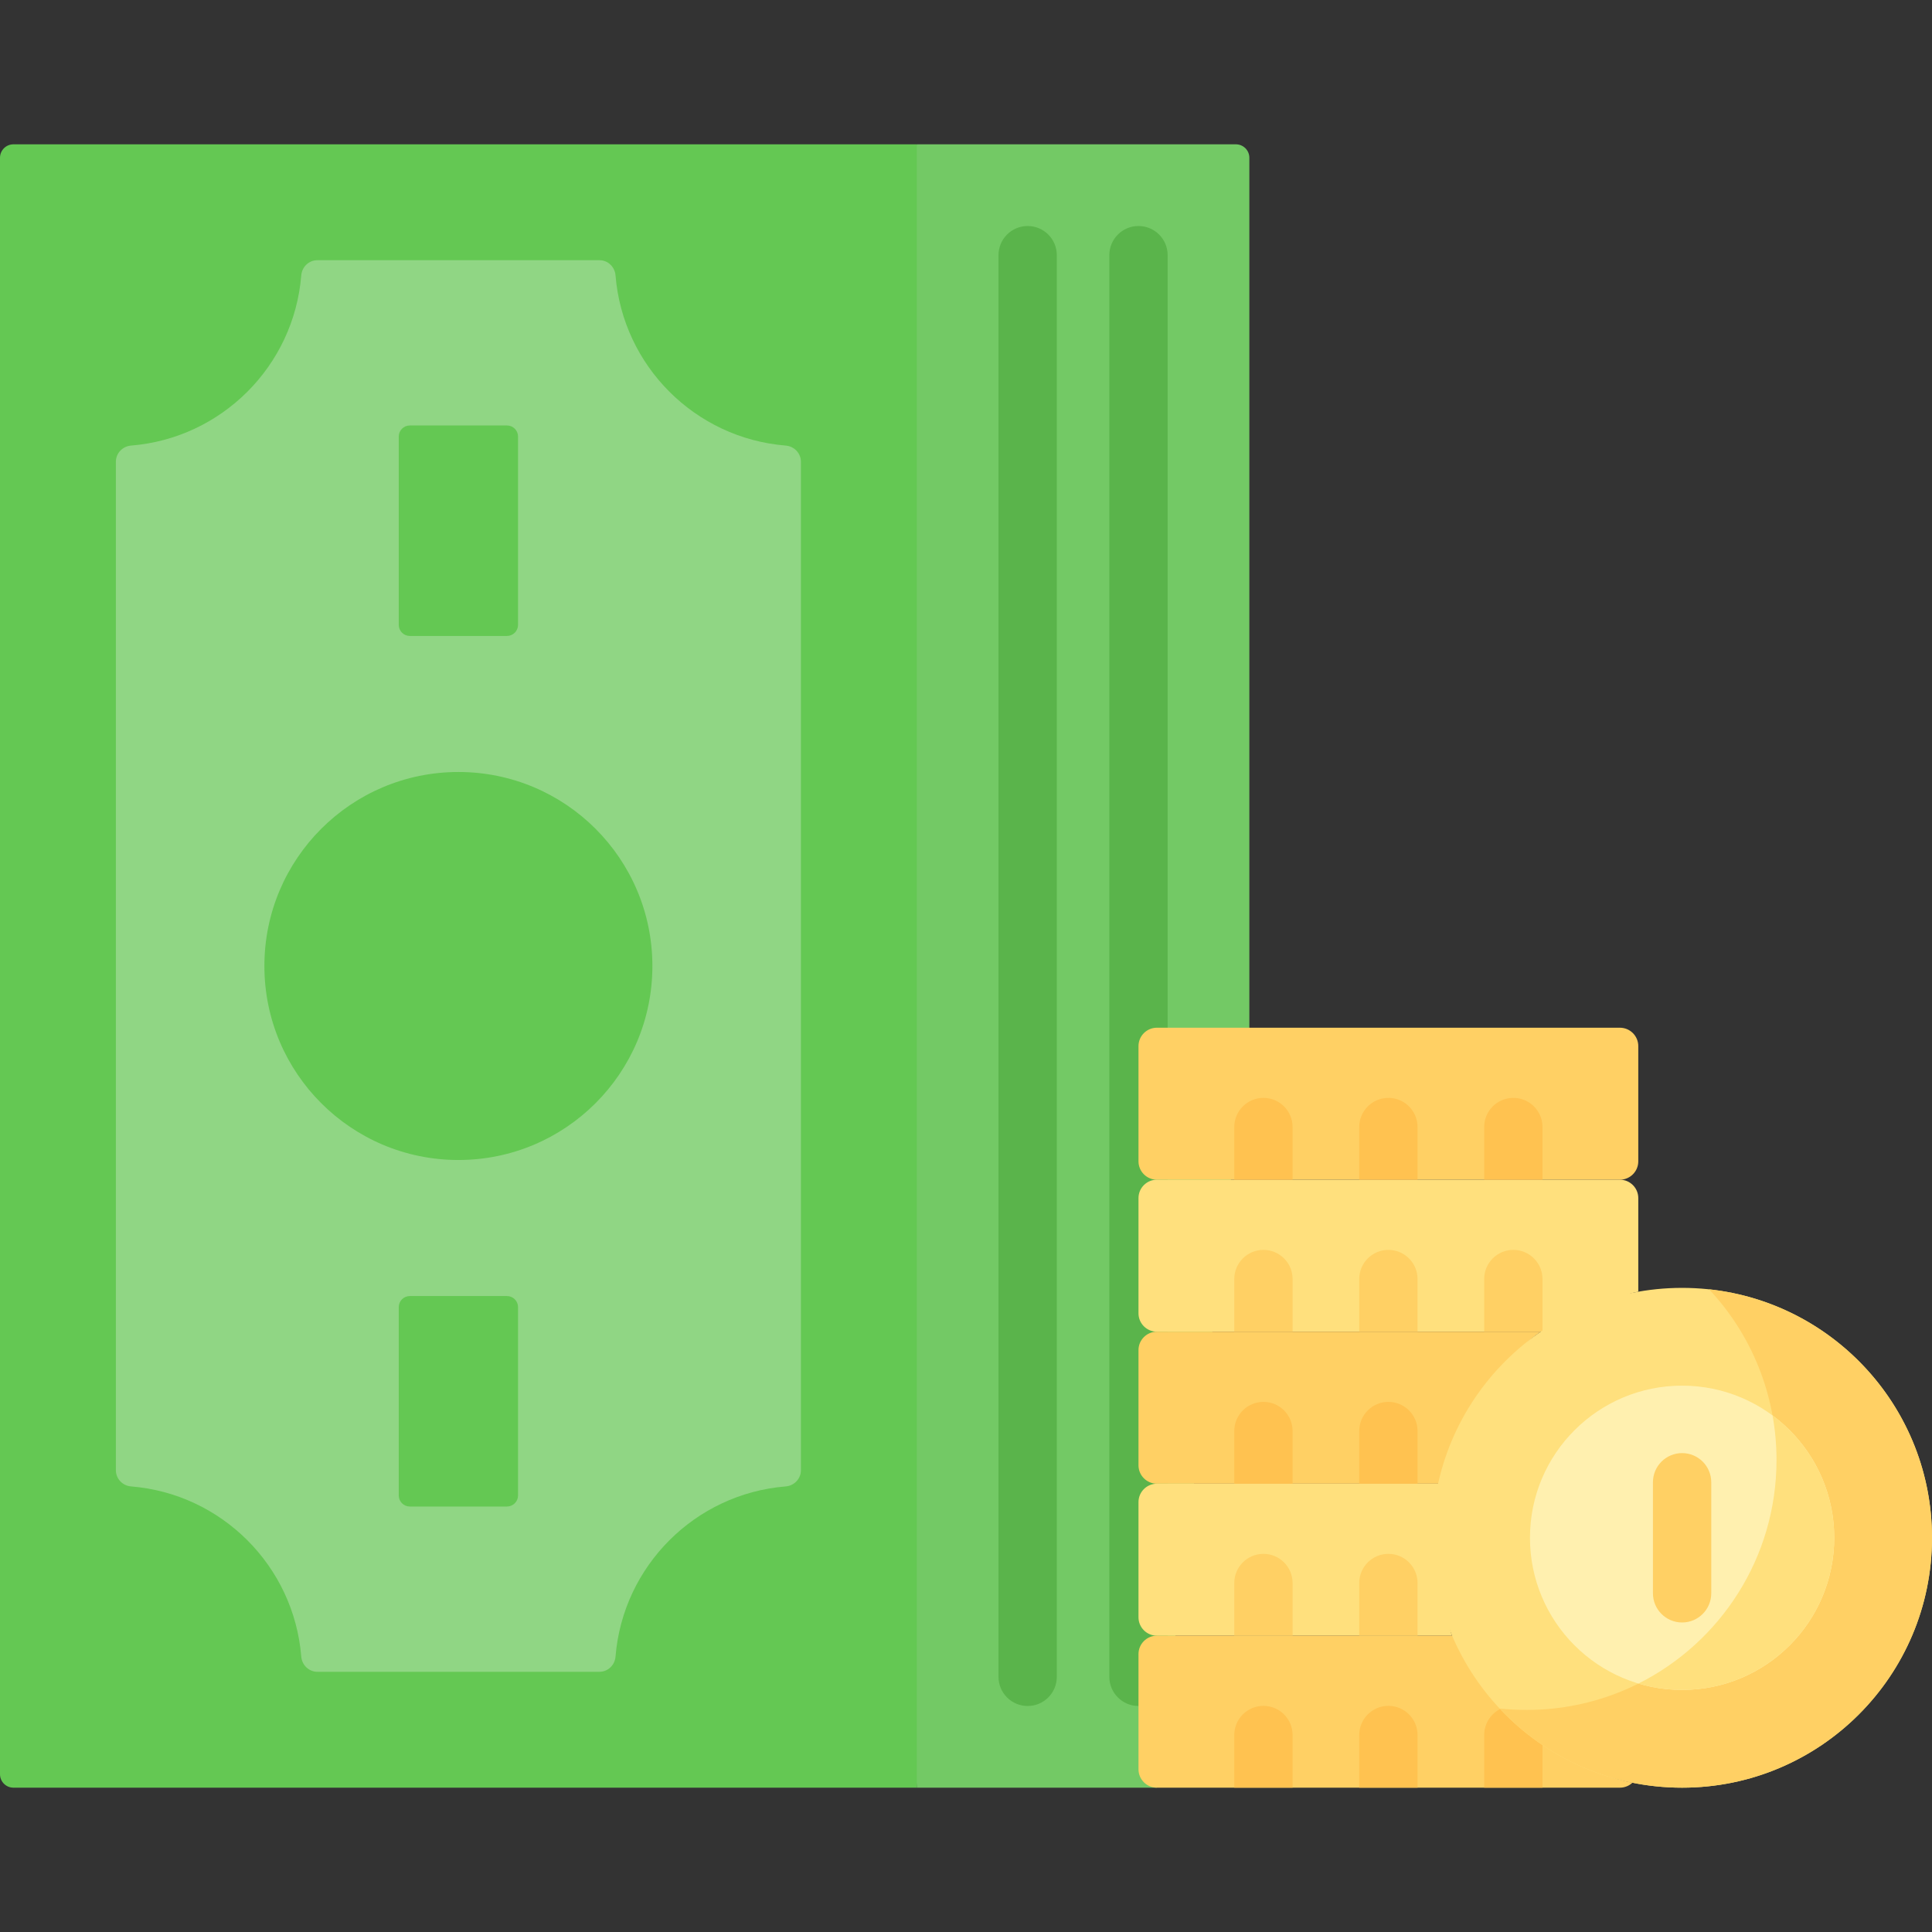 <svg width="512" height="512" viewBox="0 0 512 512" fill="none" xmlns="http://www.w3.org/2000/svg">
<rect x="0" y="0" width="512" height="512" fill="#333333" stroke="none"/>
<g clip-path="url(#clip0_606_4769)">
<path d="M242.957 473.754H3.564C1.595 473.754 0 472.158 0 470.19V41.81C0 39.841 1.596 38.246 3.564 38.246H242.957L280.064 112.756L242.957 473.754Z" fill="#64C853"/>
<path d="M163.121 72.984C162.938 70.722 161.106 68.953 158.837 68.953H84.12C81.851 68.953 80.019 70.723 79.836 72.984C77.893 96.988 58.752 116.132 34.75 118.081C32.482 118.265 30.707 120.101 30.707 122.377V389.623C30.707 391.898 32.481 393.734 34.749 393.918C58.748 395.866 77.887 415.005 79.835 439.004C80.019 441.272 81.855 443.047 84.131 443.047H158.837C161.106 443.047 162.938 441.277 163.121 439.016C165.064 415.012 184.205 395.868 208.208 393.919C210.476 393.735 212.251 391.899 212.251 389.623V122.377C212.251 120.101 210.476 118.265 208.208 118.081C184.205 116.133 165.064 96.988 163.121 72.984Z" fill="#90D684"/>
<path d="M121.478 307.41C149.872 307.41 172.89 284.392 172.89 255.998C172.89 227.604 149.872 204.586 121.478 204.586C93.084 204.586 70.066 227.604 70.066 255.998C70.066 284.392 93.084 307.41 121.478 307.41Z" fill="#64C853"/>
<path d="M134.349 168.533H108.609C106.987 168.533 105.672 167.218 105.672 165.596V115.691C105.672 114.069 106.987 112.754 108.609 112.754H134.349C135.971 112.754 137.286 114.069 137.286 115.691V165.596C137.287 167.218 135.972 168.533 134.349 168.533Z" fill="#64C853"/>
<path d="M134.349 343.465H108.609C106.987 343.465 105.672 344.78 105.672 346.402V396.307C105.672 397.929 106.987 399.244 108.609 399.244H134.349C135.971 399.244 137.286 397.929 137.286 396.307V346.402C137.287 344.78 135.972 343.465 134.349 343.465Z" fill="#64C853"/>
<path d="M331.092 272.354V41.81C331.092 39.841 329.496 38.246 327.528 38.246H242.957V473.755H306.593L331.092 272.354Z" fill="#73C965"/>
<path d="M272.339 452.105C268.072 452.105 264.613 448.646 264.613 444.379V67.621C264.613 63.352 268.072 59.895 272.339 59.895C276.606 59.895 280.065 63.353 280.065 67.621V444.38C280.065 448.647 276.606 452.105 272.339 452.105Z" fill="#5AB44B"/>
<path d="M301.71 452.105C297.443 452.105 293.984 448.646 293.984 444.379V67.621C293.984 63.352 297.443 59.895 301.71 59.895C305.977 59.895 309.436 63.353 309.436 67.621V444.38C309.437 448.647 305.977 452.105 301.71 452.105Z" fill="#5AB44B"/>
<path d="M429.282 272.355H306.592C303.896 272.355 301.711 274.54 301.711 277.236V307.755C301.711 310.451 303.896 312.636 306.592 312.636H429.282C431.978 312.636 434.163 310.451 434.163 307.755V277.236C434.163 274.54 431.978 272.355 429.282 272.355Z" fill="#FFD064"/>
<path d="M434.163 342.317V317.514C434.163 314.818 431.978 312.633 429.282 312.633H306.592C303.896 312.633 301.711 314.818 301.711 317.514V348.033C301.711 350.729 303.896 352.914 306.592 352.914H425.737C433.357 347.676 424.697 343.991 434.163 342.317Z" fill="#FFE07D"/>
<path d="M408.305 352.914H306.592C303.896 352.914 301.711 355.099 301.711 357.795V388.314C301.711 391.01 303.896 393.195 306.592 393.195H390.759C394.431 376.552 394.708 362.26 408.305 352.914Z" fill="#FFD064"/>
<path d="M391.85 407.529C391.85 402.607 389.741 397.811 390.759 393.195H306.592C303.896 393.195 301.711 395.38 301.711 398.076V428.595C301.711 431.291 303.896 433.476 306.592 433.476H384.823C381.427 425.507 391.85 416.738 391.85 407.529Z" fill="#FFE07D"/>
<path d="M399.921 433.473H306.592C303.896 433.473 301.711 435.658 301.711 438.354V468.873C301.711 471.569 303.896 473.754 306.592 473.754H429.282C430.567 473.754 431.736 473.257 432.608 472.445C411.031 468.092 408.352 453.253 399.921 433.473Z" fill="#FFD064"/>
<path d="M334.824 290.949C330.557 290.949 327.098 294.408 327.098 298.675V312.633H342.551V298.675C342.55 294.408 339.091 290.949 334.824 290.949Z" fill="#FFC250"/>
<path d="M401.05 290.949C396.783 290.949 393.324 294.408 393.324 298.675V312.633H408.777V298.675C408.776 294.408 405.317 290.949 401.05 290.949Z" fill="#FFC250"/>
<path d="M367.937 290.949C363.67 290.949 360.211 294.408 360.211 298.675V312.633H375.664V298.675C375.663 294.408 372.204 290.949 367.937 290.949Z" fill="#FFC250"/>
<path d="M334.824 331.23C330.557 331.23 327.098 334.689 327.098 338.956V352.914H342.551V338.956C342.55 334.688 339.091 331.23 334.824 331.23Z" fill="#FFD064"/>
<path d="M401.05 331.23C396.783 331.23 393.324 334.689 393.324 338.956V352.914H408.777V338.956C408.776 334.688 405.317 331.23 401.05 331.23Z" fill="#FFD064"/>
<path d="M367.937 331.23C363.67 331.23 360.211 334.689 360.211 338.956V352.914H375.664V338.956C375.663 334.688 372.204 331.23 367.937 331.23Z" fill="#FFD064"/>
<path d="M334.824 371.512C330.557 371.512 327.098 374.971 327.098 379.238V393.196H342.551V379.238C342.55 374.971 339.091 371.512 334.824 371.512Z" fill="#FFC250"/>
<path d="M401.05 371.512C396.783 371.512 393.324 374.971 393.324 379.238V393.196H408.777V379.238C408.776 374.971 405.317 371.512 401.05 371.512Z" fill="#FFC250"/>
<path d="M367.937 371.512C363.67 371.512 360.211 374.971 360.211 379.238V393.196H375.664V379.238C375.663 374.971 372.204 371.512 367.937 371.512Z" fill="#FFC250"/>
<path d="M334.824 411.789C330.557 411.789 327.098 415.248 327.098 419.515V433.473H342.551V419.515C342.55 415.248 339.091 411.789 334.824 411.789Z" fill="#FFD064"/>
<path d="M401.05 411.789C396.783 411.789 393.324 415.248 393.324 419.515V433.473H408.777V419.515C408.776 415.248 405.317 411.789 401.05 411.789Z" fill="#FFD064"/>
<path d="M367.937 411.789C363.67 411.789 360.211 415.248 360.211 419.515V433.473H375.664V419.515C375.663 415.248 372.204 411.789 367.937 411.789Z" fill="#FFD064"/>
<path d="M334.824 452.07C330.557 452.07 327.098 455.529 327.098 459.796V473.754H342.551V459.796C342.55 455.529 339.091 452.07 334.824 452.07Z" fill="#FFC250"/>
<path d="M401.05 452.07C396.783 452.07 393.324 455.529 393.324 459.796V473.754H408.777V459.796C408.776 455.529 405.317 452.07 401.05 452.07Z" fill="#FFC250"/>
<path d="M367.937 452.07C363.67 452.07 360.211 455.529 360.211 459.796V473.754H375.664V459.796C375.663 455.529 372.204 452.07 367.937 452.07Z" fill="#FFC250"/>
<path d="M445.773 473.753C482.348 473.753 511.999 444.102 511.999 407.527C511.999 370.951 482.348 341.301 445.773 341.301C409.197 341.301 379.547 370.951 379.547 407.527C379.547 444.102 409.197 473.753 445.773 473.753Z" fill="#FFE07D"/>
<path d="M452.93 341.684C464.008 353.523 470.79 369.431 470.79 386.924C470.79 423.5 441.14 453.15 404.564 453.15C402.146 453.15 399.757 453.02 397.406 452.768C409.491 465.683 426.689 473.754 445.771 473.754C482.347 473.754 511.997 444.104 511.997 407.528C511.998 373.371 486.139 345.253 452.93 341.684Z" fill="#FFD064"/>
<path d="M445.774 447.845C468.04 447.845 486.091 429.794 486.091 407.528C486.091 385.261 468.04 367.211 445.774 367.211C423.508 367.211 405.457 385.261 405.457 407.528C405.457 429.794 423.508 447.845 445.774 447.845Z" fill="#FFF0AF"/>
<path d="M469.742 375.105C470.433 378.94 470.794 382.889 470.794 386.923C470.794 412.842 455.904 435.283 434.211 446.16C437.874 447.255 441.756 447.843 445.775 447.843C468.041 447.843 486.092 429.793 486.092 407.526C486.092 394.236 479.661 382.449 469.742 375.105Z" fill="#FFE07D"/>
<path d="M445.773 429.972C441.506 429.972 438.047 426.513 438.047 422.246V392.812C438.047 388.544 441.506 385.086 445.773 385.086C450.04 385.086 453.499 388.545 453.499 392.812V422.246C453.499 426.513 450.04 429.972 445.773 429.972Z" fill="#FFD064"/>
</g>
<defs>
<clipPath id="clip0_606_4769">
<rect width="512" height="512" fill="white"/>
</clipPath>
</defs>
</svg>
